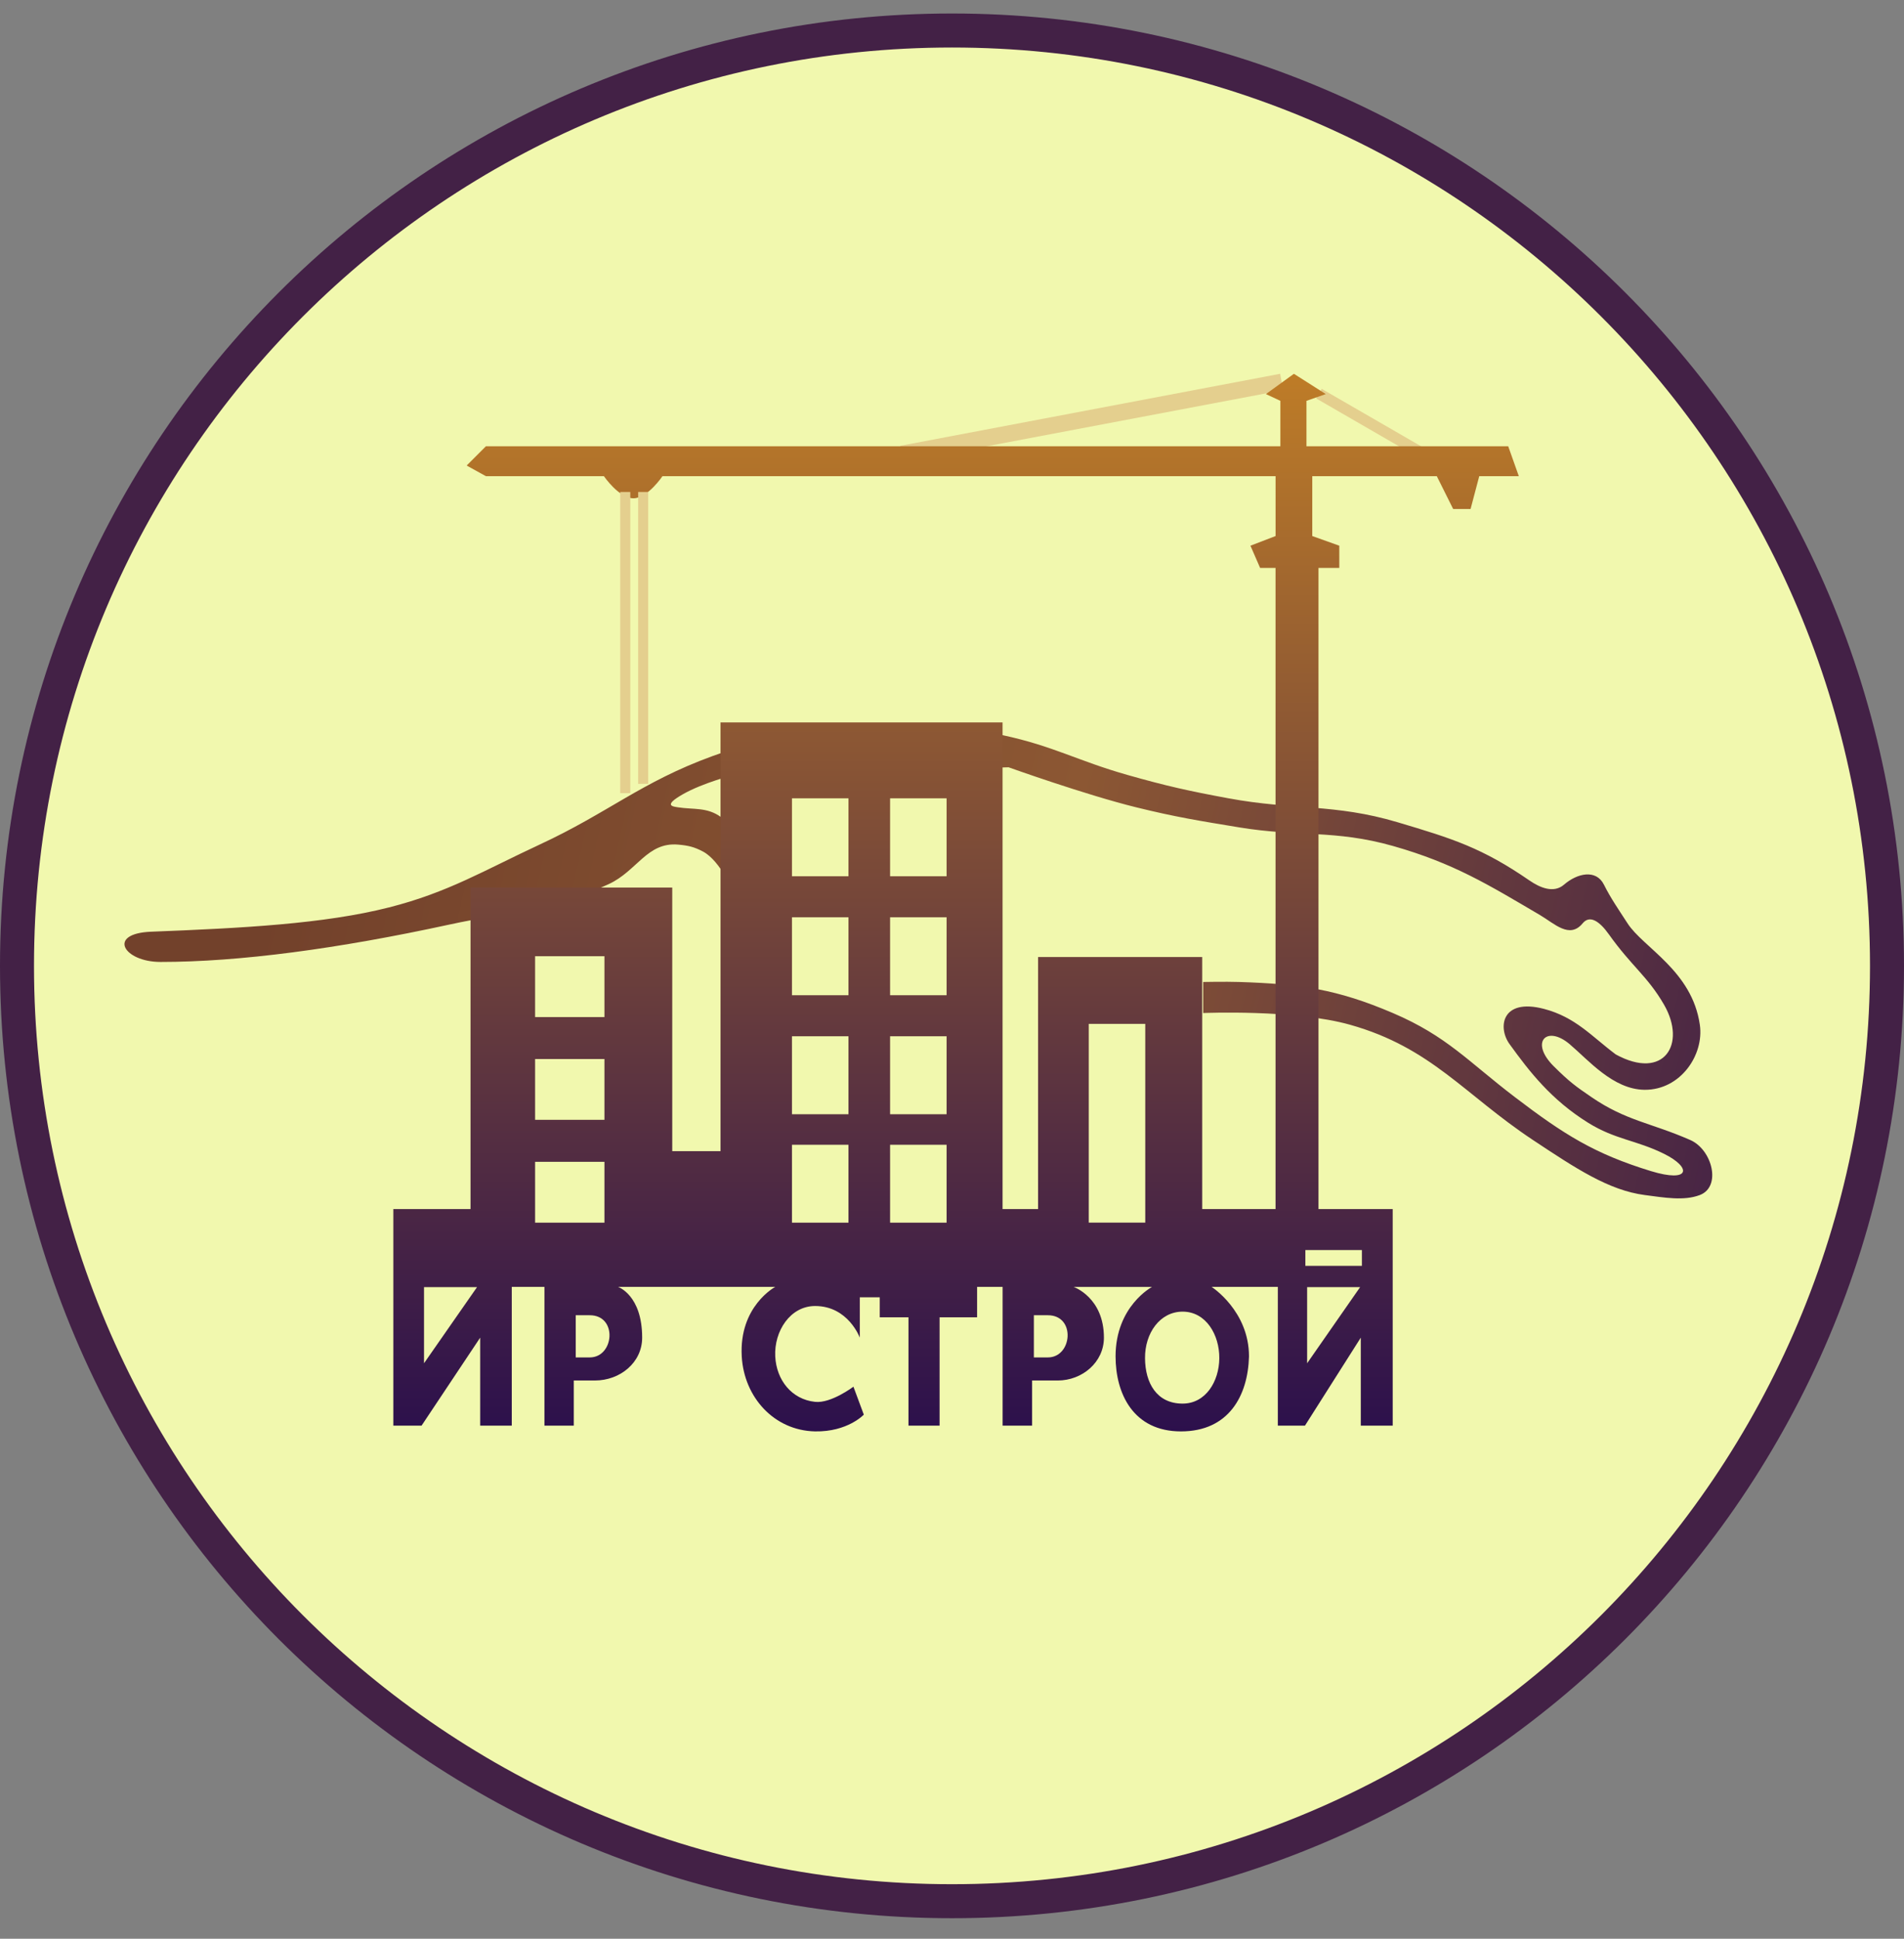 <svg xmlns="http://www.w3.org/2000/svg" width="56" height="57" fill="none" viewBox="0 0 56 57"><rect x="0" y="0" width="56" height="57" fill="#808080" stroke="none"/><g clip-path="url(#a)"><path fill="#f1f8ae" stroke="#432146" d="M28 .897c15.188 0 27.5 12.312 27.5 27.5s-12.312 27.5-27.5 27.5S.5 43.585.5 28.397 12.812.897 28 .897Z"/><path fill="url(#b)" d="M4.722 28.282c-1.088 0-1.588-.837-.277-.889 2.685-.105 5.09-.23 6.995-.714 1.743-.442 2.799-1.09 4.43-1.847 2.013-.933 2.994-1.84 5.079-2.6 3.242-1.181 6.614-1.03 8.552-.615 1.488.32 2.19.75 3.653 1.165 1.15.327 1.808.473 2.984.69 1.905.353 3.111.15 4.968.703 1.625.483 2.484.752 3.88 1.713.305.21.71.385 1.015.121.389-.337.942-.46 1.173 0 .203.406.427.723.694 1.137.461.716 1.9 1.396 2.127 2.983.129.893-.572 1.918-1.622 1.912-.929-.006-1.662-.882-2.21-1.344-.675-.568-1.177-.057-.467.65.467.464.651.595 1.117.913 1.02.697 1.745.75 2.902 1.258.644.283.923 1.372.28 1.617-.464.177-1.033.077-1.622 0-1.053-.139-2.018-.776-3.285-1.617-2.022-1.341-2.989-2.716-5.379-3.389-1.63-.459-4.322-.345-4.322-.345v-.913s.643-.013 1.055 0c1.793.058 2.874.208 4.524.913 1.592.68 2.216 1.427 3.594 2.476 1.44 1.097 2.338 1.664 3.998 2.172 1.157.353 1.205-.102.386-.508s-1.433-.416-2.233-.913c-1.085-.675-1.725-1.5-2.313-2.314-.353-.487-.235-1.36 1.012-1.035.932.244 1.403.809 2.113 1.34 1.42.774 2.086-.305 1.42-1.461-.48-.834-.958-1.134-1.623-2.07-.278-.391-.563-.577-.771-.325-.386.468-.827.01-1.258-.244-1.521-.893-2.529-1.52-4.323-2.03-1.713-.484-2.77-.258-4.526-.547-1.187-.196-1.855-.301-3.024-.589-1.492-.367-3.754-1.177-3.754-1.177l-8.077.223s-.913.233-1.502.569-.3.36-.142.385c.45.071.85-.011 1.258.284.723.524.386 2.253.386 2.253s-.383-.957-.913-1.238c-.262-.138-.436-.177-.731-.203-.909-.078-1.203.77-2.03 1.157-1.727.808-2.842.792-4.706 1.196-3.26.708-6.16 1.097-8.485 1.097"/><path fill="#e4cf8e" d="M37.74 11.47 26.57 13.585l-.09-.478 11.171-2.117zM41.785 13.49l-3.073-1.775.162-.282 3.073 1.775z"/><path fill="url(#c)" d="M11.569 41.915v-6.367h2.27v-9.454h5.933v7.751h1.42V21.24h8.295v14.308h1.045v-7.41h4.827v7.41h2.157V16.697h-.454l-.284-.653.739-.284V14H19.484s-.432.646-.85.65c-.425.005-.872-.65-.872-.65h-3.47l-.567-.313.567-.567h23.366v-1.335l-.425-.199.823-.596.937.596-.568.199v1.335h5.934l.312.88h-1.164l-.255.965h-.512L42.259 14h-3.663v1.76l.795.284v.653h-.612v18.85h2.183v6.368h-.939v-2.587l-1.642 2.587h-.798v-4.08h-1.948s1.1.703 1.1 2.044c-.03 1.154-.594 2.205-2.001 2.205s-1.923-1.117-1.923-2.205c0-1.48 1.073-2.043 1.073-2.043h-2.308s.892.306.892 1.492c0 .724-.637 1.26-1.36 1.26h-.752v1.327h-.868v-4.08h-.75v.894h-1.103v3.186h-.915v-3.186h-.845v-.587h-.587v1.186s-.34-.93-1.314-.93c-.736 0-1.209.745-1.173 1.48.034.695.482 1.266 1.173 1.338.47.05 1.127-.446 1.127-.446l.305.822s-.478.51-1.432.492c-1.204-.023-2.091-1.002-2.158-2.205-.083-1.478.985-2.043.985-2.043h-4.622s.708.24.708 1.492c0 .736-.652 1.26-1.388 1.26h-.623v1.327h-.863v-4.08h-.961v4.08h-.929v-2.587l-1.724 2.587z"/><path fill="#e4cf8e" d="M18.242 23.32v-8.855h.296v8.854zM18.769 23.046v-8.581h.296v8.58z"/><path fill="#f1f8ae" d="M15.738 28.114h2.04v1.788h-2.04zM15.738 31.136h2.04v1.788h-2.04zM15.738 34.159h2.04v1.788h-2.04zM23.293 33.656h1.662v2.292h-1.662zM23.293 30.467h1.662v2.292h-1.662zM23.293 26.968h1.662v2.292h-1.662zM23.293 23.471h1.662v2.292h-1.662zM26.179 33.656h1.662v2.292h-1.662zM32.022 30.103h1.662v5.843h-1.662zM38.393 36.752h1.663v.465h-1.663zM26.179 30.467h1.662v2.292h-1.662zM26.179 26.968h1.662v2.292h-1.662zM26.179 23.471h1.662v2.292h-1.662zM12.471 40.081v-2.238h1.559zM38.445 40.081v-2.238h1.558zM16.933 39.909v-1.24h.413c.826 0 .72 1.24 0 1.24zM30.408 39.909v-1.24h.412c.827 0 .72 1.24 0 1.24zM33.677 39.934c-.007-.739.44-1.37 1.105-1.371.69 0 1.085.682 1.08 1.371-.006.681-.399 1.333-1.08 1.333-.759 0-1.099-.601-1.105-1.333"/></g><defs><linearGradient id="b" x1="7.881" x2="50.36" y1="25.856" y2="35.234" gradientUnits="userSpaceOnUse"><stop stop-color="#72412b"/><stop offset=".524" stop-color="#8c5733"/><stop offset="1" stop-color="#482545"/></linearGradient><linearGradient id="c" x1="22.169" x2="22.169" y1="42.085" y2="8.433" gradientUnits="userSpaceOnUse"><stop stop-color="#2c104c"/><stop offset="1" stop-color="#ca8524"/></linearGradient><clipPath id="a"><path fill="#fff" d="M0 .397h56v56H0z"/></clipPath></defs></svg>